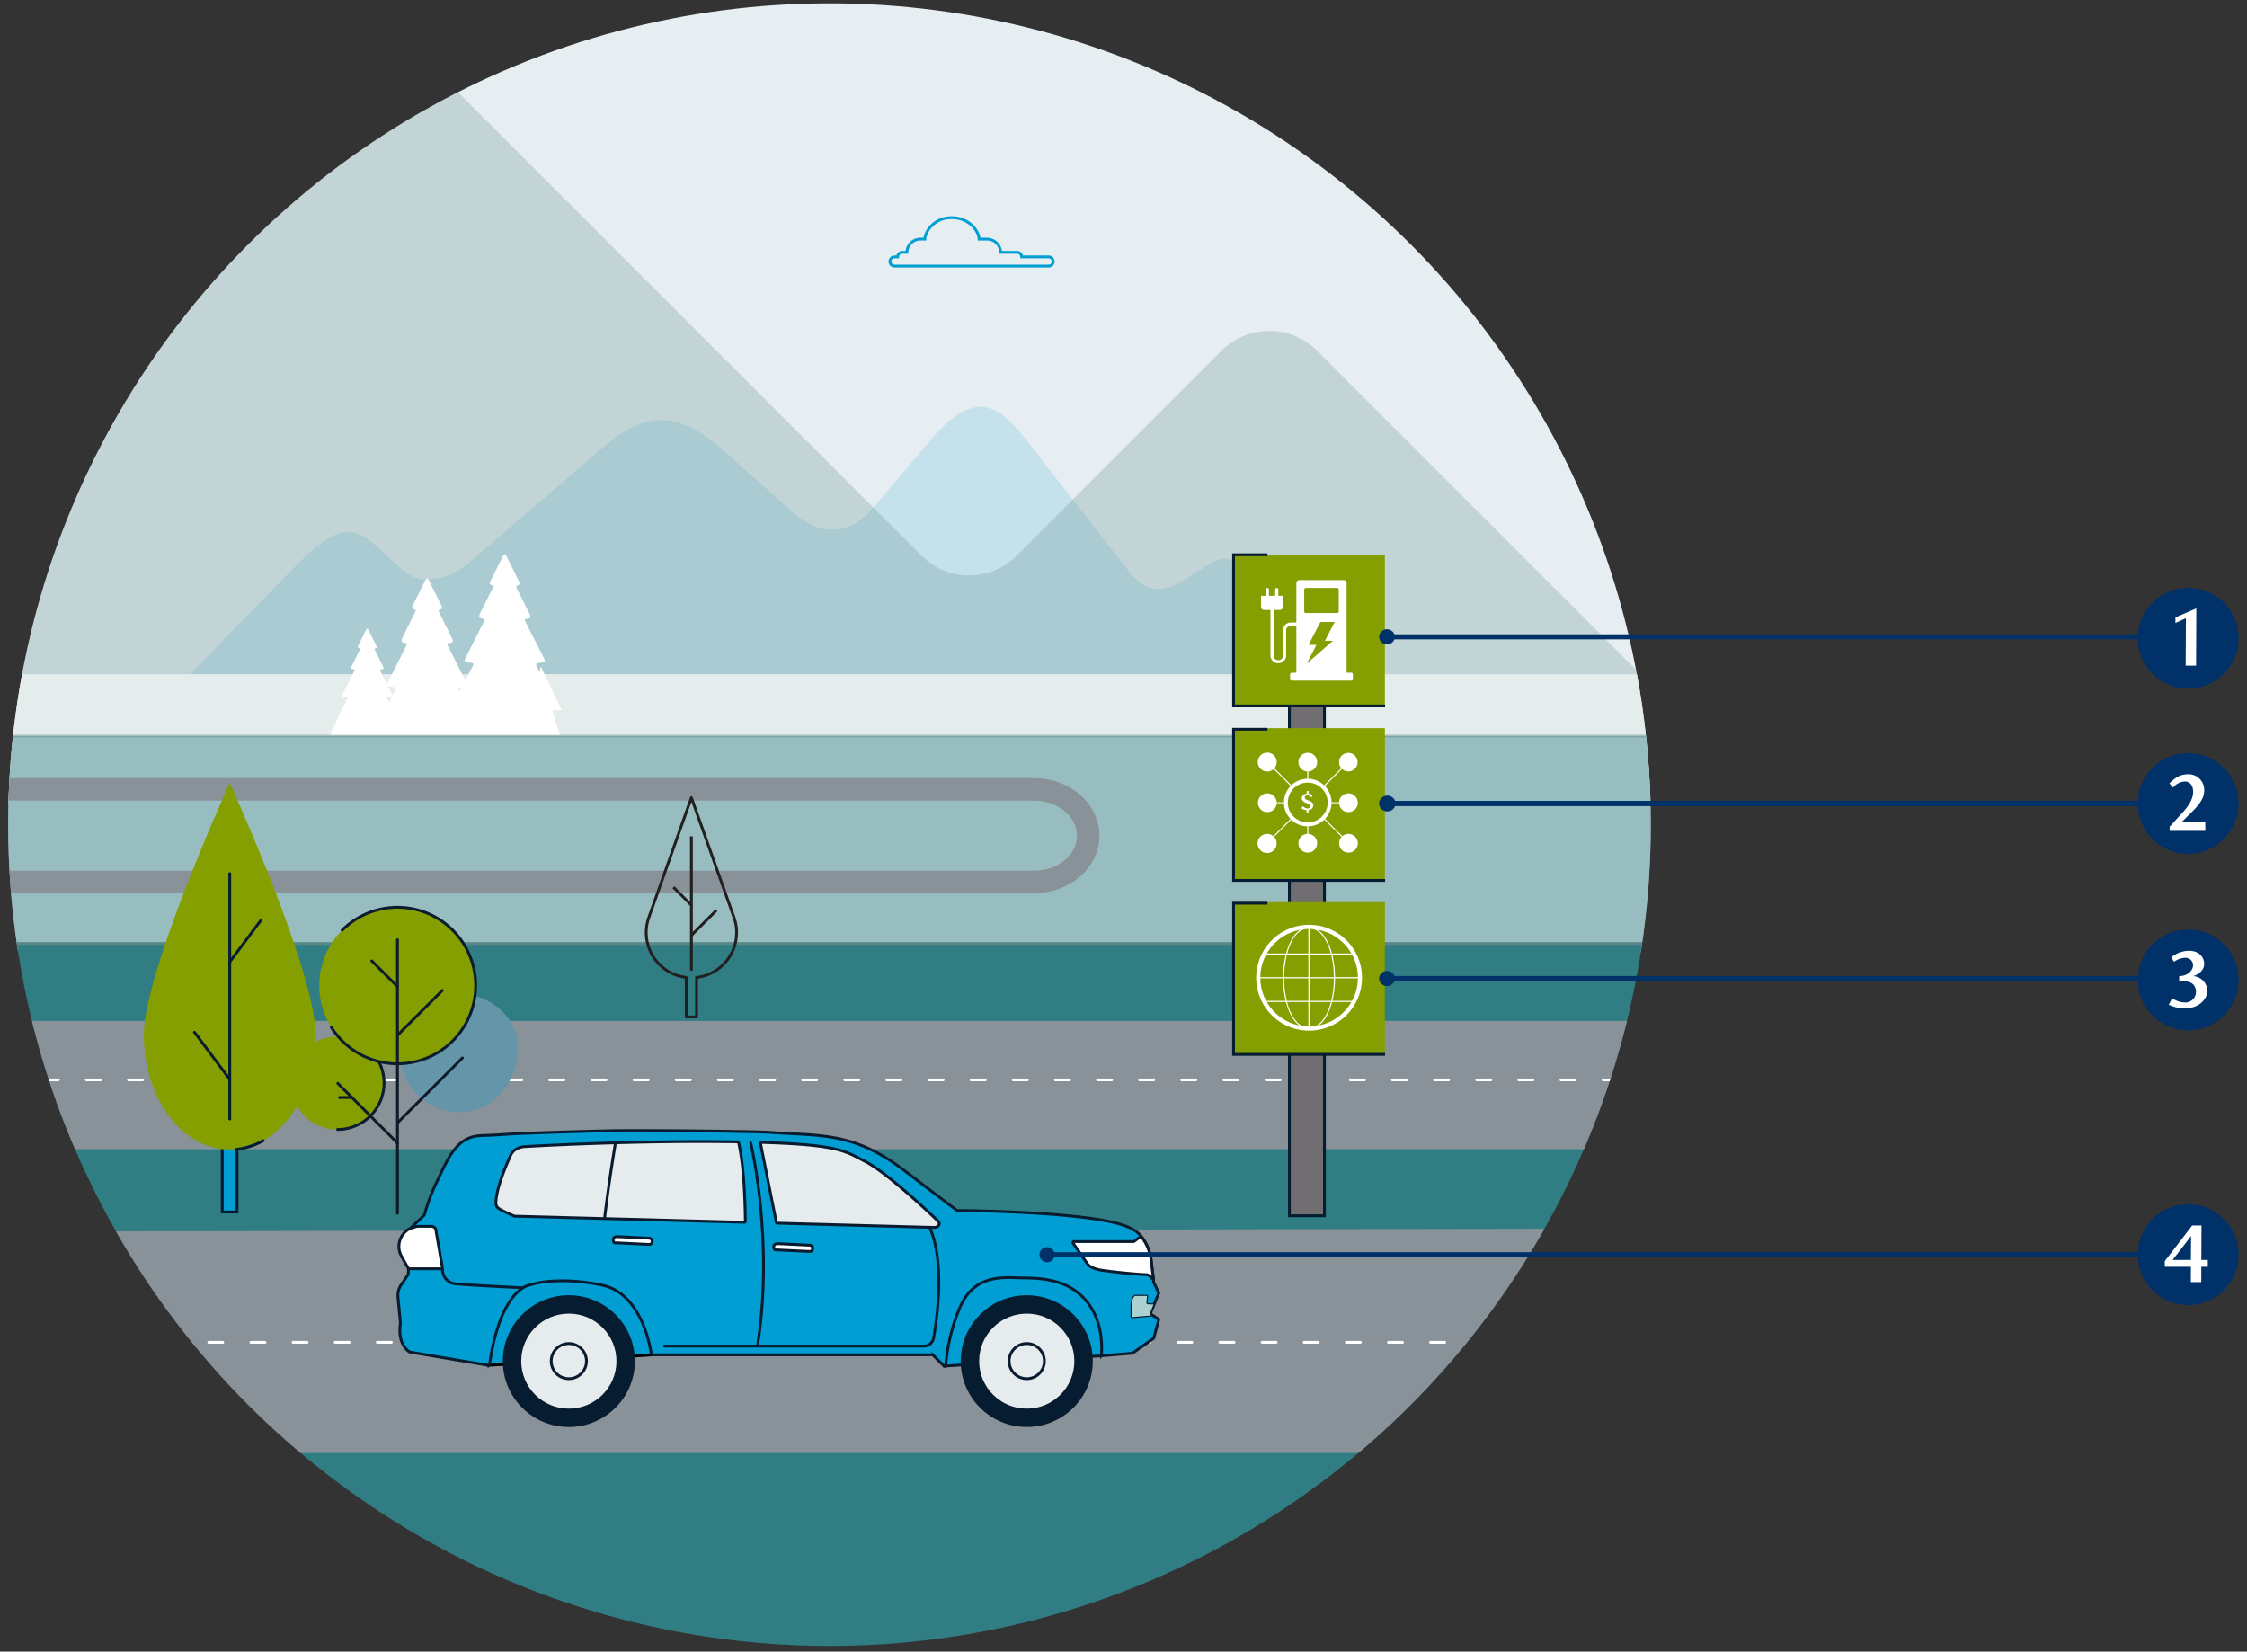<svg id="Layer_1" data-name="Layer 1" xmlns="http://www.w3.org/2000/svg" xmlns:xlink="http://www.w3.org/1999/xlink" viewBox="0 0 800 588"><rect x="0" y="0" width="800" height="588" fill="#333333" stroke="none"/><defs><clipPath id="clip-path"><circle cx="295.317" cy="293.6" r="292.4" style="fill:none"/></clipPath></defs><g style="clip-path:url(#clip-path)"><rect x="-64" y="-35" width="769" height="321" style="fill:#e7eef1"/><path id="M04" d="M67.115,240.7s26.01-27.012,38.82-39.822c12.963-12.964,19.051-14.611,28.076-6.478,5.352,4.824,11.654,12.12,17.476,11.921,10.647-.363,15.032-5.642,22.346-11.921,40.681-34.92,33.052-28.258,40.681-34.92,14.9-13.009,26.545-13.8,43.162,1l23.843,21.24c11.871,10.575,21.679,8.194,29.972-1.616l19.717-23.323c15.371-18.182,23.934-13.207,33.571-.885l37.53,47.987c5.125,6.554,11.1,7.564,18.225,3.164l9.994-6.172c4.242-2.619,7.3-3.278,13.618,2.584L484.3,240.7Z" style="fill:#009ed3;opacity:0.15"/><path d="M373.381,91.475h-9.615a1.634,1.634,0,0,0-1.629-1.629H356.23a4.8,4.8,0,0,0-4.777-4.708h-2.87c0-2.415-3.076-7.645-9.835-7.645-6.292,0-9.467,5.148-9.467,7.645h-1.613a4.8,4.8,0,0,0-4.777,4.708h-1.673a1.634,1.634,0,0,0-1.629,1.629h-1.148a1.63,1.63,0,0,0,0,3.259h54.94a1.63,1.63,0,0,0,0-3.259Z" style="fill:none;stroke:#009ed3;stroke-miterlimit:10"/><path d="M691.766,320.442c-2.013-1.082-60.871-33.581-62.57-35.28L468.878,124.844a23.983,23.983,0,0,0-33.919,0l-72.987,72.987a23.984,23.984,0,0,1-33.918,0L164.2,33.98a23.982,23.982,0,0,0-33.918,0L-147,311.268a23.983,23.983,0,0,0-7.025,16.959c0,13.246,42.507-7.785,55.753-7.785H691.766Z" style="fill:#588886;opacity:0.25"/><rect x="-212.328" y="240.036" width="1030.875" height="98.964" style="fill:#e4ecec"/><rect x="-212.328" y="262.063" width="1030.875" height="76.461" style="fill:#307d84;stroke:#588886;stroke-miterlimit:10;opacity:0.42"/><rect x="-212.328" y="335.932" width="1030.875" height="329.897" style="fill:#307d84;stroke:#588886;stroke-miterlimit:10"/><path d="M742.065,363.482H-47.6v45.664H741.079a5.348,5.348,0,0,1,5.037,5.074v17.033a5.869,5.869,0,0,1-5.837,5.89l-855.427,1.524c-10.855,0-21.694-.528-32.419-1.58l-5.418.008c9.71,10.093,13.43,22.614,18.188,33.736,6.1,14.263,9.973,31.76,4.126,46.228,5.178.151,10.356.251,15.523.251h874.5a32.214,32.214,0,0,0,32.1-32.331V411.4C791.448,384.976,769.3,363.482,742.065,363.482Z" style="fill:#899299"/><path d="M-59.238,384.469h800.5c14.679,0,26.58,12.718,26.58,28.407v50.3h0a17.3,17.3,0,0,1-16.795,14.73H-93.509c-10.252,0-20.489-.508-30.619-1.519" style="fill:none;stroke:#fff;stroke-linecap:round;stroke-linejoin:round;stroke-dasharray:5,10"/><path d="M-399.112,314H368.161c10.643,0,19.271-7.381,19.271-16.486h0c0-9.105-8.628-16.486-19.271-16.486h-741.5" style="fill:none;stroke:#899299;stroke-miterlimit:10;stroke-width:8px"/><g id="Tree"><path d="M136.732,385.579a16.566,16.566,0,1,1-16.558-16.559A16.559,16.559,0,0,1,136.732,385.579Z" style="fill:#859e00"/><path d="M184.39,374.935c-1.038,11.572-9.418,21.036-21.036,21.036a21.036,21.036,0,0,1,0-42.071C175.441,353.887,185.435,363.289,184.39,374.935Z" style="fill:#6595a9"/><circle cx="141.511" cy="350.873" r="27.85" style="fill:#859e00"/><line x1="164.626" y1="376.662" x2="141.632" y2="399.655" style="fill:#aeb937;stroke:#101b2a;stroke-linecap:round;stroke-miterlimit:10"/><line x1="141.391" y1="351.133" x2="132.365" y2="342.107" style="fill:#aeb937;stroke:#101b2a;stroke-linecap:round;stroke-miterlimit:10"/><line x1="141.611" y1="368.488" x2="157.476" y2="352.623" style="fill:#aeb937;stroke:#101b2a;stroke-linecap:round;stroke-miterlimit:10"/><line x1="125.288" y1="390.738" x2="120.863" y2="390.738" style="fill:#aeb937;stroke:#101b2a;stroke-linecap:round;stroke-miterlimit:10"/><path d="M121.818,331.18a27.848,27.848,0,1,1-3.848,34.582" style="fill:none;stroke:#0b1c2e;stroke-linecap:round;stroke-miterlimit:10"/><path d="M134.924,378.047a16.566,16.566,0,0,1-14.75,24.091" style="fill:none;stroke:#0b1c2e;stroke-linecap:round;stroke-miterlimit:10"/><line x1="120.249" y1="385.699" x2="141.505" y2="406.955" style="fill:#aeb937;stroke:#101b2a;stroke-linecap:round;stroke-miterlimit:10"/><line x1="141.511" y1="334.573" x2="141.511" y2="431.97" style="fill:none;stroke:#101b2a;stroke-linecap:round;stroke-miterlimit:10"/></g><polygon points="79.124 431.499 84.398 431.499 84.397 380.8 79.123 380.703 79.124 431.499" style="fill:#009ed3;stroke:#061c30;stroke-miterlimit:10"/><path d="M84.178,409.19c15.781-1.62,28.208-19.239,28.208-40.736,0-22.565-30.586-89.713-30.586-89.713s-30.585,67.148-30.585,89.713c0,21.5,12.428,39.117,28.21,40.736" style="fill:#859e00"/><path d="M84.178,409.19a24.359,24.359,0,0,0,9.528-3.089" style="fill:#0878bc;stroke:#061c30;stroke-linecap:round;stroke-linejoin:round"/><line x1="81.8" y1="311.043" x2="81.8" y2="398.401" style="fill:#0878bc;stroke:#061c30;stroke-linecap:round;stroke-linejoin:round"/><line x1="81.76" y1="342.508" x2="92.875" y2="327.661" style="fill:#0878bc;stroke:#061c30;stroke-linecap:round;stroke-linejoin:round"/><line x1="81.831" y1="384.329" x2="69.239" y2="367.507" style="fill:#0878bc;stroke:#061c30;stroke-linecap:round;stroke-linejoin:round"/><path d="M183.225,239.219c.056.107.117.234.174.345q.665-1.272,1.15-2.2c-.19.022-.381.043-.569.072C182.618,237.644,182.526,237.857,183.225,239.219Z" style="fill:none"/><path d="M149.831,237.368c-.6-.085-1.2-.138-1.784-.234a2.928,2.928,0,0,1-1.19-.388L149.01,241a3.12,3.12,0,0,1,.228.551l1.3-2.565C151.138,237.8,151.018,237.538,149.831,237.368Z" style="fill:none"/><path d="M147.287,242.621c-.862.134-.92.269-.477,1.13.2.388.426.823.664,1.277l1.345-2.652a2.7,2.7,0,0,1-.461.11C148,242.54,147.642,242.567,147.287,242.621Z" style="fill:none"/><path d="M196.608,252.912H200q-3.7-7.814-7.452-15.607l-.511,1.933c-.307-.766-.6-1.423-.86-1.933-.489-.954-.425-1.1.529-1.253.393-.059.793-.089,1.186-.149,1.115-.171,1.289-.536.722-1.647l-4.151-8.2-2.34-4.65c-.386-.746-.315-1.026.419-1.089,1.444-.121,1.624-.588.832-2.124-1.483-2.869-2.887-5.8-4.345-8.69-.376-.747-.36-.812.368-1.095.593-.231.787-.612.5-1.193-1.58-3.223-3.178-6.379-4.757-9.547a2.518,2.518,0,0,0-.193-.283h-.5c-.155.261-.322.507-.458.745q-2.184,4.375-4.363,8.75c-.419.842-.31,1.252.483,1.49.587.179.566.484.31.992-1.554,3.073-3.065,6.175-4.609,9.256a1.718,1.718,0,0,0-.142,1.126,1.119,1.119,0,0,0,.787.432c1.289.276,1.289.261.644,1.49l-6.3,12.491c-.586,1.163-.438,1.491.728,1.685.413.067.832.1,1.251.164.831.119.915.3.5,1.133l-2.6,5.129-3.845-7.594-2.339-4.651c-.387-.745-.316-1.026.419-1.088,1.444-.122,1.624-.589.831-2.124-1.482-2.87-2.887-5.8-4.344-8.69-.377-.748-.361-.813.367-1.1.593-.231.788-.612.5-1.192-1.58-3.224-3.177-6.38-4.757-9.547a2.443,2.443,0,0,0-.193-.284h-.5c-.154.261-.322.507-.457.746q-2.185,4.374-4.364,8.749c-.419.842-.309,1.252.484,1.491.586.179.566.484.309.991-1.554,3.073-3.064,6.175-4.608,9.257a1.714,1.714,0,0,0-.142,1.125,1.117,1.117,0,0,0,.786.432c1.289.276,1.289.261.645,1.491l-6.3,12.491a2.515,2.515,0,0,0-.332.966l-.891-1.761-1.481-2.943c-.244-.471-.2-.649.265-.688.914-.077,1.028-.373.526-1.344-.938-1.816-1.826-3.67-2.748-5.5-.239-.472-.229-.513.232-.693.375-.146.5-.387.318-.754-1-2.04-2.01-4.037-3.009-6.041a1.491,1.491,0,0,0-.123-.179h-.318c-.1.165-.2.321-.289.472q-1.383,2.767-2.761,5.536c-.265.532-.2.792.306.943.371.113.358.306.2.627-.983,1.944-1.939,3.907-2.915,5.857a1.083,1.083,0,0,0-.09.712.707.707,0,0,0,.5.273c.816.175.816.165.408.943l-3.984,7.9c-.371.735-.277.943.461,1.065.261.043.526.066.791.1.526.075.579.193.314.717l-2.072,4.083c-.771,1.5-2.68,5.74-3.982,8.532h81.918C198.527,259.017,197.57,255.976,196.608,252.912Zm-58.111-2.92c-.167-.318-.326-.623-.466-.895-.31-.6-.269-.7.335-.792.248-.037.5-.056.75-.094a1.831,1.831,0,0,0,.323-.077Zm2.148-4.234-.912,1.8a2.281,2.281,0,0,0-.16-.386l-1.509-2.98a2.048,2.048,0,0,0,.834.272c.412.067.831.1,1.25.164C140.98,244.744,141.064,244.931,140.645,245.758Zm23.021.406c-.039-.078-.082-.167-.121-.242-.49-.954-.426-1.1.528-1.252.133-.02.266-.035.4-.05Z" style="fill:#fff"/><path d="M261.315,326.627,246.163,284l-15.152,42.631a16.079,16.079,0,0,0,3.782,16.755h0a16.01,16.01,0,0,0,9.539,4.6V362.05h3.662V347.984a16.01,16.01,0,0,0,9.539-4.6h0A16.079,16.079,0,0,0,261.315,326.627Z" style="fill:none;stroke:#231f20;stroke-linecap:round;stroke-linejoin:round"/><polyline points="246.163 345.566 246.163 336.338 246.163 297.764" style="fill:none;stroke:#231f20;stroke-miterlimit:10"/><line x1="255.084" y1="324.077" x2="246.067" y2="333.094" style="fill:none;stroke:#231f20;stroke-miterlimit:10"/><line x1="239.77" y1="315.882" x2="246.186" y2="322.299" style="fill:none;stroke:#231f20;stroke-miterlimit:10"/><path d="M232.214,482.364,173.887,486.1l2.64-45.455a.36.36,0,0,1,.4-.333L223,445.541a.356.356,0,0,1,.251.146l16.135,22.305a.358.358,0,0,1,.025.379Z" style="fill:#009ed3;stroke:#000;stroke-miterlimit:10"/><path d="M391.939,482.71l-55.827,3.67c-.162.013-10.063-29.5-10.063-29.5a.358.358,0,0,1,.218-.457l52.851-18.83a.36.36,0,0,1,.426.147l21.469,34.233a.358.358,0,0,1-.033.424l-8.8,10.191A.363.363,0,0,1,391.939,482.71Z" style="fill:#009ed3;stroke:#091c2f;stroke-miterlimit:10"/><path d="M142.809,457.456l2.5-3.715a.352.352,0,0,0,.061-.185l.661-16.059a.358.358,0,0,1,.114-.248s4.94-4.625,4.956-4.693a67.973,67.973,0,0,1,4.677-12.3c3.694-7.819,6.714-15.08,14.438-15.862.435-.045.959-.09,1.565-.135,0,0,3.4-.028,10.984-.59,14.011-.607,34.448-1.172,41.3-1.172,6.968,0,25.838.076,39.47.361,10.326.141,12.429.425,12.429.425,17.548,1.126,28.608.126,46.384,13.733,15.213,11.65,17.912,13.587,18.375,13.9a.344.344,0,0,0,.2.062c2.57.015,51.34.388,61.909,6.476a9.294,9.294,0,0,1,3.416,2.678c1.58,1.861,3.217,4.9,3.749,9.72.343,3.107.385,4.788.668,5.071l.027,1.128.005.314a.362.362,0,0,0,.035.149l1.838,3.829,0,.01-1.607,3.92-1.3,3.182a.358.358,0,0,0,.133.434l.854.567,1.71,1.136a.357.357,0,0,1,.148.391l-1.692,6.33a.362.362,0,0,1-.14.2l-7.426,5.229a.359.359,0,0,1-.178.064l-10.55.85a.358.358,0,0,1-.386-.391c.213-2.322.791-13.632-7.211-21.019-3.508-3.236-8.843-6.253-20.149-6.253-6.274,0-17.238-2.012-22.726,9.828a65.681,65.681,0,0,0-5.323,21.328.358.358,0,0,1-.612.224l-3.92-3.911a.358.358,0,0,0-.254-.105H232.214a.357.357,0,0,1-.355-.308c-.37-2.641-3.478-21.478-17.422-24.489,0,0-15.336-3.575-26.416.111,0,0-9.983,1.883-13.719,28.117a.361.361,0,0,1-.415.305l-28-4.729a.334.334,0,0,1-.128-.049c-.53-.329-4.315-2.952-3.189-10.194a.3.3,0,0,0,0-.084c-.05-.522-.572-5.927-.885-9.164A6.743,6.743,0,0,1,142.809,457.456Z" style="fill:#009ed3;stroke:#091c2f;stroke-miterlimit:10"/><path d="M178.616,430.873c1.934,1.014,4.145,1.936,4.533,2.1a.333.333,0,0,0,.125.026l31.97.851L265,435.168a.357.357,0,0,0,.369-.359c-.071-6.85-.474-19.871-2.4-27.994a.357.357,0,0,0-.344-.274c-.386-.008-.776-.013-1.172-.019-14.916-.223-29.832,0-42.328.356-18.194.51-31.265,1.288-31.761,1.318h-.026c-.237,0-4.064-.013-5.475,3.017-1.454,3.129-4.142,9.6-4.925,13.849S176.491,429.753,178.616,430.873Zm36.628,2.973c1.362-11.448,3.074-22.139,3.881-26.968C218.318,411.707,216.606,422.4,215.244,433.846Z" style="fill:#e6ebed;stroke:#091c2f;stroke-linecap:round;stroke-linejoin:round"/><path d="M308.131,413.557c7.836,4.021,24.237,19.6,25.745,21.114.756.754.59,1.339.234,1.738a1.926,1.926,0,0,1-1.5.589l-55.864-1.515a.359.359,0,0,1-.343-.288l-5.623-28.031a.361.361,0,0,1,.366-.429C298.9,407.566,301.045,409.921,308.131,413.557Z" style="fill:#e6ebed;stroke:#091c2f;stroke-linecap:round;stroke-linejoin:round"/><path d="M382.361,442.04a.359.359,0,0,0-.3.563l4.984,7.182s.821,1.789,5.149,2.459,13.645,1.562,15.97,1.562a2.631,2.631,0,0,1,1.852,1.252.359.359,0,0,0,.643-.225s-.313-1.763-.668-4.974a17.854,17.854,0,0,0-3.531-9.456.357.357,0,0,0-.492-.059l-2.186,1.625a.359.359,0,0,1-.214.071Z" style="fill:#fff;stroke:#091c2f;stroke-linecap:round;stroke-linejoin:round"/><path d="M402.719,465.8v2.961a.359.359,0,0,0,.39.357l6.516-.561a.359.359,0,0,0,.169-.656h0a.358.358,0,0,1-.133-.434l1.3-3.182-.037-.047-2.224-.064a.359.359,0,0,1-.347-.394l.22-2.2a.359.359,0,0,0-.357-.394h-3.932S402.719,461.03,402.719,465.8Z" style="fill:#abd2d1;stroke:#091c2f;stroke-miterlimit:10;stroke-width:0.398px"/><path d="M142.258,445.568a7.778,7.778,0,0,0,.671,1.667c1.083,1.985,2.095,3.77,2.413,4.322a.37.37,0,0,0,.306.164h11.5a.36.36,0,0,0,.353-.423l-1-5.73-1.236-7.14v-.07a1.679,1.679,0,0,0-1.789-1.749h-4.954a.348.348,0,0,0-.106.011l-2.342.717c-.023.011-.035.011-.047.023a.088.088,0,0,0-.047.024A7.138,7.138,0,0,0,142.258,445.568Z" style="fill:#fff;stroke:#091c2f;stroke-linecap:round;stroke-linejoin:round"/><path d="M157.572,451.724a5,5,0,0,0,4.776,5.36c5.15.521,23.863,1.414,23.863,1.414" style="fill:none;stroke:#091c2f;stroke-miterlimit:10"/><path d="M236.6,479.237h92.35a3.482,3.482,0,0,0,3.47-3.127c.56-3.24,4.587-25.816-1.456-39.157" style="fill:none;stroke:#091c2f;stroke-linecap:round;stroke-linejoin:round"/><ellipse cx="365.556" cy="484.601" rx="23.135" ry="23.085" style="fill:#061c30;stroke:#091c2f;stroke-linecap:round;stroke-linejoin:round;stroke-width:0.749px"/><ellipse cx="365.556" cy="484.601" rx="17.324" ry="17.286" style="fill:#e6ebed;stroke:#091c2f;stroke-linecap:round;stroke-linejoin:round;stroke-width:0.749px"/><ellipse cx="365.556" cy="484.601" rx="6.274" ry="6.26" style="fill:none;stroke:#091c2f;stroke-linecap:round;stroke-linejoin:round"/><ellipse cx="202.526" cy="484.601" rx="23.135" ry="23.085" style="fill:#061c30;stroke:#091c2f;stroke-linecap:round;stroke-linejoin:round;stroke-width:0.749px"/><ellipse cx="202.526" cy="484.601" rx="17.324" ry="17.286" style="fill:#e6ebed;stroke:#091c2f;stroke-linecap:round;stroke-linejoin:round;stroke-width:0.749px"/><ellipse cx="202.526" cy="484.601" rx="6.274" ry="6.26" style="fill:none;stroke:#091c2f;stroke-linecap:round;stroke-linejoin:round"/><path d="M267.273,406.878s8.4,34.573,2.411,72.359" style="fill:none;stroke:#091c2f;stroke-linecap:round;stroke-linejoin:round"/><path d="M288.583,443.374a.359.359,0,0,0-.136-.034l-11.663-.568h-.038c-.2.012-1.869.166-1.056,2a.353.353,0,0,0,.307.2l12.339.6a.354.354,0,0,0,.141-.022,1.131,1.131,0,0,0,.106-2.176Z" style="fill:#fff;stroke:#091c2f;stroke-linecap:round;stroke-linejoin:round"/><path d="M231.442,440.873a.341.341,0,0,0-.136-.034l-11.663-.568a.241.241,0,0,0-.038,0c-.2.012-1.869.166-1.055,1.994a.351.351,0,0,0,.307.2l12.338.6a.353.353,0,0,0,.141-.021,1.131,1.131,0,0,0,.106-2.176Z" style="fill:#fff;stroke:#091c2f;stroke-linecap:round;stroke-linejoin:round"/><path d="M254.423,401.579l4.373.193,4.74,1.09c-13.632-.285-32.5-.361-39.47-.361-6.849,0-27.286.565-41.3,1.172,7.588-.562,8.3-.931,8.3-.931Z" style="fill:none"/><rect x="459.058" y="340.005" width="12.479" height="92.838" style="fill:#706e70"/><rect x="459.058" y="236.674" width="12.479" height="196.169" style="fill:#706e70;stroke:#061c30;stroke-miterlimit:10"/><rect x="439.107" y="259.24" width="53.945" height="53.828" style="fill:#859e00"/><rect x="439.107" y="197.51" width="53.945" height="53.828" style="fill:#859e00"/><polyline points="451.241 259.628 439.186 259.628 439.186 313.456 493.131 313.456" style="fill:none;stroke:#061c30;stroke-miterlimit:10"/><polyline points="451.241 197.51 439.186 197.51 439.186 251.338 493.131 251.338" style="fill:none;stroke:#061c30;stroke-miterlimit:10"/><rect x="439.107" y="321.183" width="53.945" height="53.828" style="fill:#859e00"/><polyline points="451.241 321.571 439.186 321.571 439.186 375.399 493.131 375.399" style="fill:none;stroke:#061c30;stroke-miterlimit:10"/><path d="M466.079,329.26A18.838,18.838,0,1,0,484.916,348.1,18.837,18.837,0,0,0,466.079,329.26Zm15.287,27.069h-7a34.257,34.257,0,0,0,.943-8.026h8.135A17.259,17.259,0,0,1,481.366,356.329Zm-15.136,9.13v-8.718h7.614c-1.158,4.4-3.179,7.612-5.567,8.578A17.5,17.5,0,0,1,466.23,365.459Zm-2.456-.153c-2.372-.984-4.379-4.189-5.532-8.565h7.576v8.716A17.648,17.648,0,0,1,463.774,365.306Zm-15.056-17h8.065a34.311,34.311,0,0,0,.942,8.026h-6.933A17.26,17.26,0,0,1,448.718,348.3Zm2.074-8.437h6.976a34.057,34.057,0,0,0-.983,8.025h-8.067A17.259,17.259,0,0,1,450.792,339.866Zm15.026-9.128v8.716h-7.529c1.325-4.9,3.727-8.29,6.506-8.67C465.134,330.759,465.474,330.744,465.818,330.738Zm1.115.015.089,0c.069,0,.138.012.207.016,2.805.337,5.233,3.745,6.568,8.68H466.23v-8.718C466.465,330.738,466.7,330.742,466.933,330.753Zm6.975,9.113a34.043,34.043,0,0,1,.982,8.025h-8.66v-8.025Zm-8.09,0v8.025H457.2a33.939,33.939,0,0,1,.982-8.025ZM457.2,348.3h8.623v8.026h-7.681A34.2,34.2,0,0,1,457.2,348.3Zm9.035,8.026V348.3h8.662a34.248,34.248,0,0,1-.942,8.026Zm9.072-8.438a34.109,34.109,0,0,0-.983-8.025h7.047a17.258,17.258,0,0,1,2.073,8.025Zm5.829-8.437h-6.92c-1.1-4.082-2.943-7.171-5.144-8.46A17.407,17.407,0,0,1,481.131,339.454Zm-18.142-8.441c-2.188,1.3-4.019,4.378-5.113,8.441h-6.849A17.4,17.4,0,0,1,462.989,331.013Zm-11.962,25.728h6.8c1.026,3.915,2.734,6.938,4.787,8.374A17.414,17.414,0,0,1,451.027,356.741Zm18.42,8.391c2.064-1.429,3.781-4.461,4.812-8.391h6.872A17.411,17.411,0,0,1,469.447,365.132Z" style="fill:#fff"/><path d="M480.1,296.9a3.321,3.321,0,0,0-2.173.807l-6.165-6.165a8.445,8.445,0,0,0,2.308-5.569h2.68a3.337,3.337,0,1,0,0-.348h-2.677a8.452,8.452,0,0,0-2.362-5.762l6.09-6.089a3.3,3.3,0,1,0-.27-.281l-6.1,6.1a8.443,8.443,0,0,0-5.622-2.335v-2.589a3.334,3.334,0,1,0-.39,0v2.585a8.446,8.446,0,0,0-5.641,2.309l-6.05-6.05a3.366,3.366,0,1,0-.271.279l6.044,6.045a8.45,8.45,0,0,0-2.389,5.789h-2.577v.173a3.337,3.337,0,1,0-3.337,3.338,3.337,3.337,0,0,0,3.337-3.338v.172h2.581a8.45,8.45,0,0,0,2.334,5.6l-6.121,6.121a3.4,3.4,0,1,0,.283.268l6.113-6.113a8.445,8.445,0,0,0,5.694,2.36v2.673a3.34,3.34,0,1,0,.39,0V294.2a8.446,8.446,0,0,0,5.676-2.386l6.159,6.159A3.333,3.333,0,1,0,480.1,296.9Zm-14.5-4.08a7.091,7.091,0,1,1,7.091-7.09A7.1,7.1,0,0,1,465.6,292.819Z" style="fill:#fff"/><path d="M465.791,284.969c-.457-.185-1.246-.4-1.246-1.012,0-.565.545-.769.983-.769a2.2,2.2,0,0,1,1.392.74l.458-.828a3.647,3.647,0,0,0-1.509-.525v-.944h-.652v.944a1.82,1.82,0,0,0-1.762,1.654c0,.925.905,1.383,1.791,1.723.74.292,1.294.574,1.294,1.081,0,.457-.428.788-1.051.788a2.933,2.933,0,0,1-1.7-.817l-.448.8a4.2,4.2,0,0,0,1.83.642v1.1h.652v-1.11a1.822,1.822,0,0,0,1.752-1.742C467.572,285.728,466.6,285.29,465.791,284.969Z" style="fill:#fff"/><path d="M481.67,240.162a.576.576,0,0,0-.651-.651c-.454,0-.907,0-1.36,0h-.222v-1.06q0-6.264-.006-12.528,0-5.733.006-11.466v-6.722a1.122,1.122,0,0,0-1.216-1.21q-2.733,0-5.468,0h-9.979a1.144,1.144,0,0,0-1.239,1.248c0,.147,0,.294,0,.441q0,6.591,0,13.184v.228h-.208c-.6,0-1.2-.008-1.805,0a2.784,2.784,0,0,0-2.73,2.776q-.006,4.469,0,8.937a1.674,1.674,0,1,1-3.347,0q0-3.53,0-7.061v-9.114h.2c.654,0,1.309-.008,1.964,0a1.169,1.169,0,0,0,1.191-1.194c-.022-1.162-.006-2.324-.007-3.486,0-.278-.078-.36-.355-.362-.43,0-.86,0-1.312,0,0-.071-.009-.133-.009-.195,0-.672,0-1.345,0-2.017a.557.557,0,0,0-.364-.552.527.527,0,0,0-.63.188.724.724,0,0,0-.12.391c-.012.643-.006,1.286-.006,1.929v.245H451.76v-.348c0-.6,0-1.2,0-1.8,0-.393-.21-.632-.555-.635a.561.561,0,0,0-.569.627c-.007.649,0,1.3,0,1.946v.213c-.071,0-.133.01-.195.01-.377,0-.755,0-1.132,0-.26,0-.339.082-.339.339q0,1.779,0,3.557a1.113,1.113,0,0,0,1.138,1.143c.673.006,1.345,0,2.018,0h.178c0,.063.01.119.01.175q0,3.531,0,7.061,0,4.475,0,8.949a2.8,2.8,0,0,0,5.58.318c.011-.117.019-.235.019-.352q0-4.406,0-8.812a1.658,1.658,0,0,1,1.017-1.617,1.22,1.22,0,0,1,.476-.119c.7-.013,1.4-.006,2.121-.006V239.5c-.061,0-.123.008-.185.008-.448,0-.9,0-1.345,0-.476,0-.694.216-.695.689,0,.5,0,.991,0,1.487a.576.576,0,0,0,.635.639q4.9,0,9.8,0h11.236c.5,0,.693-.193.693-.7v-1.468Zm-7.265-12.014.042.088L465.4,236.13l-.056-.051,3.368-6.5H465.92c.055-.135.083-.229.128-.314q1.952-3.765,3.912-7.524c.063-.122.216-.278.328-.279,1.606-.019,3.212-.013,4.894-.013l-3.47,6.695Zm2.23-10.542c0,.462-.195.66-.652.66H465.016c-.474,0-.68-.206-.68-.677v-5.182q0-1.22,0-2.44a.562.562,0,0,1,.346-.582,1.148,1.148,0,0,1,.4-.054c.943,0,1.886,0,2.829,0,2.678,0,5.355,0,8.032,0a.622.622,0,0,1,.7.693C476.629,212.547,476.635,215.077,476.635,217.606Z" style="fill:#fff"/></g><line x1="493.658" y1="226.733" x2="779.554" y2="226.733" style="fill:#899299;stroke:#003168;stroke-miterlimit:10;stroke-width:1.796px"/><ellipse cx="493.798" cy="226.733" rx="2.798" ry="2.701" style="fill:#003168"/><line x1="493.775" y1="286.067" x2="779.554" y2="286.067" style="fill:#899299;stroke:#003168;stroke-miterlimit:10;stroke-width:1.875px"/><ellipse cx="493.921" cy="286.067" rx="2.921" ry="2.82" style="fill:#003168"/><line x1="493.658" y1="348.375" x2="779.554" y2="348.375" style="fill:none;stroke:#003168;stroke-miterlimit:10;stroke-width:1.796px"/><ellipse cx="493.798" cy="348.375" rx="2.798" ry="2.701" style="fill:#003168"/><line x1="372.656" y1="446.709" x2="779.554" y2="446.709" style="fill:none;stroke:#003168;stroke-miterlimit:10;stroke-width:1.796px"/><path d="M372.792,449.409a2.7,2.7,0,1,1,2.7-2.7A2.7,2.7,0,0,1,372.792,449.409Z" style="fill:#003168"/><circle cx="779.041" cy="227.246" r="17.959" style="fill:#003168"/><path d="M778.163,237l.087-16.894-3.735,1.695v-1.983l7.441-3.218L781.87,237Z" style="fill:#fff"/><circle cx="779.041" cy="286.067" r="17.959" style="fill:#003168"/><path d="M772.462,295.816v-1.494l5-5.488c1.954-2.212,3.362-4.539,3.362-6.9,0-2.5-1.293-3.706-2.988-3.706a5.815,5.815,0,0,0-4.166,2.184l-1.293-1.523c2.154-2.069,3.85-3.218,6.579-3.218a5.541,5.541,0,0,1,5.8,5.833c0,2.729-1.839,5.056-4.252,7.441l-3.62,3.592h8.274v3.275Z" style="fill:#fff"/><circle cx="779.041" cy="348.888" r="17.959" style="fill:#003168"/><path d="M778.064,358.981a13.137,13.137,0,0,1-5.918-1.264l1.207-2.326a8.451,8.451,0,0,0,4.6,1.521,3.767,3.767,0,0,0,3.879-3.764c0-2.413-1.666-3.763-3.993-3.763h-1.982v-1.867c2.614,0,4.941-1.58,4.941-4.052A2.693,2.693,0,0,0,778.007,341a6.957,6.957,0,0,0-3.965,1.437l-1.006-1.61a10.194,10.194,0,0,1,6.206-2.326c4.4,0,5.517,2.987,5.517,4.625,0,2.184-1.781,3.735-3.879,4.4a5.37,5.37,0,0,1,5,5.228C785.88,355.648,782.949,358.981,778.064,358.981Z" style="fill:#fff"/><circle cx="779.041" cy="446.708" r="17.959" style="fill:#003168"/><path d="M783.741,451l-.029,5.459h-3.706l.028-5.459h-9.309v-2.012l9.741-12.671H783.8l-.057,12.269h2.3V451Zm-3.649-10.947-6.58,8.533h6.522Z" style="fill:#fff"/></svg>